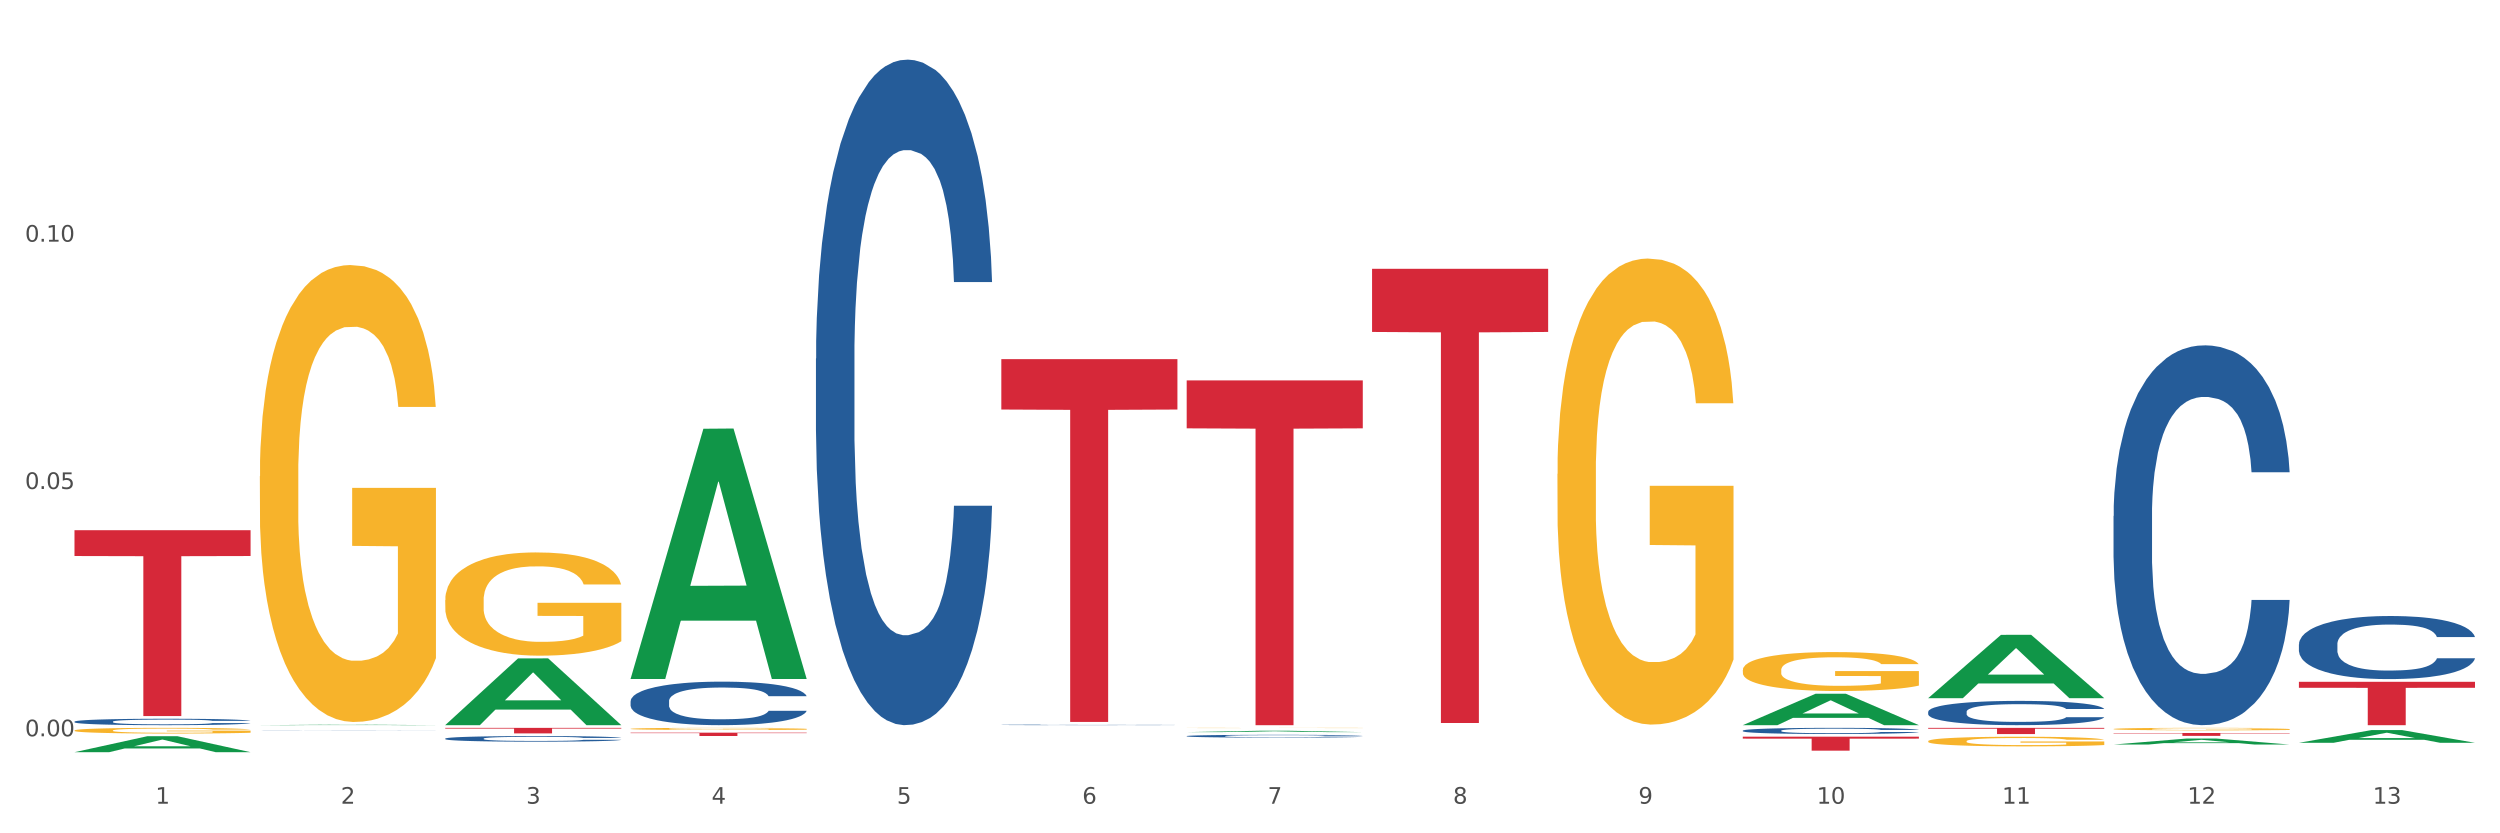 <?xml version="1.0" encoding="utf-8" standalone="no"?>
<!DOCTYPE svg PUBLIC "-//W3C//DTD SVG 1.1//EN"
  "http://www.w3.org/Graphics/SVG/1.1/DTD/svg11.dtd">
<svg xmlns:xlink="http://www.w3.org/1999/xlink" width="1080pt" height="360pt" viewBox="0 0 1080 360" xmlns="http://www.w3.org/2000/svg" version="1.1">
 <rect x="0" y="0" width="1080" height="360" fill="#333333" stroke="none"/>
 <defs>
  <style type="text/css">*{stroke-linejoin: round; stroke-linecap: butt}</style>
 </defs>
 <g id="figure_1">
  <g id="patch_1">
   <path d="M 0 360 
L 1080 360 
L 1080 0 
L 0 0 
z
" style="fill: #ffffff; stroke: #ffffff; stroke-linejoin: miter"/>
  </g>
  <g id="axes_1">
   <g id="matplotlib.axis_1">
    <g id="xtick_1">
     <g id="text_1">
      <!-- 1 -->
      <g style="fill: #4d4d4d" transform="translate(67.159 347.204) scale(0.096 -0.096)">
       <defs>
        <path id="DejaVuSans-31" d="M 794 531 
L 1825 531 
L 1825 4091 
L 703 3866 
L 703 4441 
L 1819 4666 
L 2450 4666 
L 2450 531 
L 3481 531 
L 3481 0 
L 794 0 
L 794 531 
z
" transform="scale(0.016)"/>
       </defs>
       <use xlink:href="#DejaVuSans-31"/>
      </g>
     </g>
    </g>
    <g id="xtick_2">
     <g id="text_2">
      <!-- 2 -->
      <g style="fill: #4d4d4d" transform="translate(147.238 347.204) scale(0.096 -0.096)">
       <defs>
        <path id="DejaVuSans-32" d="M 1228 531 
L 3431 531 
L 3431 0 
L 469 0 
L 469 531 
Q 828 903 1448 1529 
Q 2069 2156 2228 2338 
Q 2531 2678 2651 2914 
Q 2772 3150 2772 3378 
Q 2772 3750 2511 3984 
Q 2250 4219 1831 4219 
Q 1534 4219 1204 4116 
Q 875 4013 500 3803 
L 500 4441 
Q 881 4594 1212 4672 
Q 1544 4750 1819 4750 
Q 2544 4750 2975 4387 
Q 3406 4025 3406 3419 
Q 3406 3131 3298 2873 
Q 3191 2616 2906 2266 
Q 2828 2175 2409 1742 
Q 1991 1309 1228 531 
z
" transform="scale(0.016)"/>
       </defs>
       <use xlink:href="#DejaVuSans-32"/>
      </g>
     </g>
    </g>
    <g id="xtick_3">
     <g id="text_3">
      <!-- 3 -->
      <g style="fill: #4d4d4d" transform="translate(227.317 347.204) scale(0.096 -0.096)">
       <defs>
        <path id="DejaVuSans-33" d="M 2597 2516 
Q 3050 2419 3304 2112 
Q 3559 1806 3559 1356 
Q 3559 666 3084 287 
Q 2609 -91 1734 -91 
Q 1441 -91 1130 -33 
Q 819 25 488 141 
L 488 750 
Q 750 597 1062 519 
Q 1375 441 1716 441 
Q 2309 441 2620 675 
Q 2931 909 2931 1356 
Q 2931 1769 2642 2001 
Q 2353 2234 1838 2234 
L 1294 2234 
L 1294 2753 
L 1863 2753 
Q 2328 2753 2575 2939 
Q 2822 3125 2822 3475 
Q 2822 3834 2567 4026 
Q 2313 4219 1838 4219 
Q 1578 4219 1281 4162 
Q 984 4106 628 3988 
L 628 4550 
Q 988 4650 1302 4700 
Q 1616 4750 1894 4750 
Q 2613 4750 3031 4423 
Q 3450 4097 3450 3541 
Q 3450 3153 3228 2886 
Q 3006 2619 2597 2516 
z
" transform="scale(0.016)"/>
       </defs>
       <use xlink:href="#DejaVuSans-33"/>
      </g>
     </g>
    </g>
    <g id="xtick_4">
     <g id="text_4">
      <!-- 4 -->
      <g style="fill: #4d4d4d" transform="translate(307.396 347.204) scale(0.096 -0.096)">
       <defs>
        <path id="DejaVuSans-34" d="M 2419 4116 
L 825 1625 
L 2419 1625 
L 2419 4116 
z
M 2253 4666 
L 3047 4666 
L 3047 1625 
L 3713 1625 
L 3713 1100 
L 3047 1100 
L 3047 0 
L 2419 0 
L 2419 1100 
L 313 1100 
L 313 1709 
L 2253 4666 
z
" transform="scale(0.016)"/>
       </defs>
       <use xlink:href="#DejaVuSans-34"/>
      </g>
     </g>
    </g>
    <g id="xtick_5">
     <g id="text_5">
      <!-- 5 -->
      <g style="fill: #4d4d4d" transform="translate(387.475 347.204) scale(0.096 -0.096)">
       <defs>
        <path id="DejaVuSans-35" d="M 691 4666 
L 3169 4666 
L 3169 4134 
L 1269 4134 
L 1269 2991 
Q 1406 3038 1543 3061 
Q 1681 3084 1819 3084 
Q 2600 3084 3056 2656 
Q 3513 2228 3513 1497 
Q 3513 744 3044 326 
Q 2575 -91 1722 -91 
Q 1428 -91 1123 -41 
Q 819 9 494 109 
L 494 744 
Q 775 591 1075 516 
Q 1375 441 1709 441 
Q 2250 441 2565 725 
Q 2881 1009 2881 1497 
Q 2881 1984 2565 2268 
Q 2250 2553 1709 2553 
Q 1456 2553 1204 2497 
Q 953 2441 691 2322 
L 691 4666 
z
" transform="scale(0.016)"/>
       </defs>
       <use xlink:href="#DejaVuSans-35"/>
      </g>
     </g>
    </g>
    <g id="xtick_6">
     <g id="text_6">
      <!-- 6 -->
      <g style="fill: #4d4d4d" transform="translate(467.554 347.204) scale(0.096 -0.096)">
       <defs>
        <path id="DejaVuSans-36" d="M 2113 2584 
Q 1688 2584 1439 2293 
Q 1191 2003 1191 1497 
Q 1191 994 1439 701 
Q 1688 409 2113 409 
Q 2538 409 2786 701 
Q 3034 994 3034 1497 
Q 3034 2003 2786 2293 
Q 2538 2584 2113 2584 
z
M 3366 4563 
L 3366 3988 
Q 3128 4100 2886 4159 
Q 2644 4219 2406 4219 
Q 1781 4219 1451 3797 
Q 1122 3375 1075 2522 
Q 1259 2794 1537 2939 
Q 1816 3084 2150 3084 
Q 2853 3084 3261 2657 
Q 3669 2231 3669 1497 
Q 3669 778 3244 343 
Q 2819 -91 2113 -91 
Q 1303 -91 875 529 
Q 447 1150 447 2328 
Q 447 3434 972 4092 
Q 1497 4750 2381 4750 
Q 2619 4750 2861 4703 
Q 3103 4656 3366 4563 
z
" transform="scale(0.016)"/>
       </defs>
       <use xlink:href="#DejaVuSans-36"/>
      </g>
     </g>
    </g>
    <g id="xtick_7">
     <g id="text_7">
      <!-- 7 -->
      <g style="fill: #4d4d4d" transform="translate(547.634 347.204) scale(0.096 -0.096)">
       <defs>
        <path id="DejaVuSans-37" d="M 525 4666 
L 3525 4666 
L 3525 4397 
L 1831 0 
L 1172 0 
L 2766 4134 
L 525 4134 
L 525 4666 
z
" transform="scale(0.016)"/>
       </defs>
       <use xlink:href="#DejaVuSans-37"/>
      </g>
     </g>
    </g>
    <g id="xtick_8">
     <g id="text_8">
      <!-- 8 -->
      <g style="fill: #4d4d4d" transform="translate(627.713 347.204) scale(0.096 -0.096)">
       <defs>
        <path id="DejaVuSans-38" d="M 2034 2216 
Q 1584 2216 1326 1975 
Q 1069 1734 1069 1313 
Q 1069 891 1326 650 
Q 1584 409 2034 409 
Q 2484 409 2743 651 
Q 3003 894 3003 1313 
Q 3003 1734 2745 1975 
Q 2488 2216 2034 2216 
z
M 1403 2484 
Q 997 2584 770 2862 
Q 544 3141 544 3541 
Q 544 4100 942 4425 
Q 1341 4750 2034 4750 
Q 2731 4750 3128 4425 
Q 3525 4100 3525 3541 
Q 3525 3141 3298 2862 
Q 3072 2584 2669 2484 
Q 3125 2378 3379 2068 
Q 3634 1759 3634 1313 
Q 3634 634 3220 271 
Q 2806 -91 2034 -91 
Q 1263 -91 848 271 
Q 434 634 434 1313 
Q 434 1759 690 2068 
Q 947 2378 1403 2484 
z
M 1172 3481 
Q 1172 3119 1398 2916 
Q 1625 2713 2034 2713 
Q 2441 2713 2670 2916 
Q 2900 3119 2900 3481 
Q 2900 3844 2670 4047 
Q 2441 4250 2034 4250 
Q 1625 4250 1398 4047 
Q 1172 3844 1172 3481 
z
" transform="scale(0.016)"/>
       </defs>
       <use xlink:href="#DejaVuSans-38"/>
      </g>
     </g>
    </g>
    <g id="xtick_9">
     <g id="text_9">
      <!-- 9 -->
      <g style="fill: #4d4d4d" transform="translate(707.792 347.204) scale(0.096 -0.096)">
       <defs>
        <path id="DejaVuSans-39" d="M 703 97 
L 703 672 
Q 941 559 1184 500 
Q 1428 441 1663 441 
Q 2288 441 2617 861 
Q 2947 1281 2994 2138 
Q 2813 1869 2534 1725 
Q 2256 1581 1919 1581 
Q 1219 1581 811 2004 
Q 403 2428 403 3163 
Q 403 3881 828 4315 
Q 1253 4750 1959 4750 
Q 2769 4750 3195 4129 
Q 3622 3509 3622 2328 
Q 3622 1225 3098 567 
Q 2575 -91 1691 -91 
Q 1453 -91 1209 -44 
Q 966 3 703 97 
z
M 1959 2075 
Q 2384 2075 2632 2365 
Q 2881 2656 2881 3163 
Q 2881 3666 2632 3958 
Q 2384 4250 1959 4250 
Q 1534 4250 1286 3958 
Q 1038 3666 1038 3163 
Q 1038 2656 1286 2365 
Q 1534 2075 1959 2075 
z
" transform="scale(0.016)"/>
       </defs>
       <use xlink:href="#DejaVuSans-39"/>
      </g>
     </g>
    </g>
    <g id="xtick_10">
     <g id="text_10">
      <!-- 10 -->
      <g style="fill: #4d4d4d" transform="translate(784.817 347.204) scale(0.096 -0.096)">
       <defs>
        <path id="DejaVuSans-30" d="M 2034 4250 
Q 1547 4250 1301 3770 
Q 1056 3291 1056 2328 
Q 1056 1369 1301 889 
Q 1547 409 2034 409 
Q 2525 409 2770 889 
Q 3016 1369 3016 2328 
Q 3016 3291 2770 3770 
Q 2525 4250 2034 4250 
z
M 2034 4750 
Q 2819 4750 3233 4129 
Q 3647 3509 3647 2328 
Q 3647 1150 3233 529 
Q 2819 -91 2034 -91 
Q 1250 -91 836 529 
Q 422 1150 422 2328 
Q 422 3509 836 4129 
Q 1250 4750 2034 4750 
z
" transform="scale(0.016)"/>
       </defs>
       <use xlink:href="#DejaVuSans-31"/>
       <use xlink:href="#DejaVuSans-30" transform="translate(63.623 0)"/>
      </g>
     </g>
    </g>
    <g id="xtick_11">
     <g id="text_11">
      <!-- 11 -->
      <g style="fill: #4d4d4d" transform="translate(864.896 347.204) scale(0.096 -0.096)">
       <use xlink:href="#DejaVuSans-31"/>
       <use xlink:href="#DejaVuSans-31" transform="translate(63.623 0)"/>
      </g>
     </g>
    </g>
    <g id="xtick_12">
     <g id="text_12">
      <!-- 12 -->
      <g style="fill: #4d4d4d" transform="translate(944.975 347.204) scale(0.096 -0.096)">
       <use xlink:href="#DejaVuSans-31"/>
       <use xlink:href="#DejaVuSans-32" transform="translate(63.623 0)"/>
      </g>
     </g>
    </g>
    <g id="xtick_13">
     <g id="text_13">
      <!-- 13 -->
      <g style="fill: #4d4d4d" transform="translate(1025.054 347.204) scale(0.096 -0.096)">
       <use xlink:href="#DejaVuSans-31"/>
       <use xlink:href="#DejaVuSans-33" transform="translate(63.623 0)"/>
      </g>
     </g>
    </g>
    <g id="xtick_14"/>
    <g id="xtick_15"/>
    <g id="xtick_16"/>
    <g id="xtick_17"/>
    <g id="xtick_18"/>
    <g id="xtick_19"/>
    <g id="xtick_20"/>
    <g id="xtick_21"/>
    <g id="xtick_22"/>
    <g id="xtick_23"/>
    <g id="xtick_24"/>
    <g id="xtick_25"/>
   </g>
   <g id="matplotlib.axis_2">
    <g id="ytick_1">
     <g id="text_14">
      <!-- 0.00 -->
      <g style="fill: #4d4d4d" transform="translate(10.8 318.077) scale(0.096 -0.096)">
       <defs>
        <path id="DejaVuSans-2e" d="M 684 794 
L 1344 794 
L 1344 0 
L 684 0 
L 684 794 
z
" transform="scale(0.016)"/>
       </defs>
       <use xlink:href="#DejaVuSans-30"/>
       <use xlink:href="#DejaVuSans-2e" transform="translate(63.623 0)"/>
       <use xlink:href="#DejaVuSans-30" transform="translate(95.41 0)"/>
       <use xlink:href="#DejaVuSans-30" transform="translate(159.033 0)"/>
      </g>
     </g>
    </g>
    <g id="ytick_2">
     <g id="text_15">
      <!-- 0.05 -->
      <g style="fill: #4d4d4d" transform="translate(10.8 211.241) scale(0.096 -0.096)">
       <use xlink:href="#DejaVuSans-30"/>
       <use xlink:href="#DejaVuSans-2e" transform="translate(63.623 0)"/>
       <use xlink:href="#DejaVuSans-30" transform="translate(95.41 0)"/>
       <use xlink:href="#DejaVuSans-35" transform="translate(159.033 0)"/>
      </g>
     </g>
    </g>
    <g id="ytick_3">
     <g id="text_16">
      <!-- 0.10 -->
      <g style="fill: #4d4d4d" transform="translate(10.8 104.406) scale(0.096 -0.096)">
       <use xlink:href="#DejaVuSans-30"/>
       <use xlink:href="#DejaVuSans-2e" transform="translate(63.623 0)"/>
       <use xlink:href="#DejaVuSans-31" transform="translate(95.41 0)"/>
       <use xlink:href="#DejaVuSans-30" transform="translate(159.033 0)"/>
      </g>
     </g>
    </g>
    <g id="ytick_4"/>
    <g id="ytick_5"/>
    <g id="ytick_6"/>
   </g>
   <g id="PolyCollection_1">
    <path d="M 32.175 324.937 
L 32.253 324.93 
L 63.625 318.046 
L 76.644 318.04 
L 108.25 324.95 
L 93.192 324.95 
L 86.369 323.341 
L 53.978 323.341 
L 53.743 323.366 
L 47.155 324.95 
L 32.175 324.95 
L 32.175 324.937 
L 58.056 322.38 
L 82.291 322.374 
L 70.291 319.513 
L 70.134 319.5 
L 69.977 319.519 
L 57.978 322.374 
L 58.056 322.38 
L 32.175 324.937 
z
" clip-path="url(#pcc8236a9c2)" style="fill: #109648"/>
    <path d="M 832.967 314.43 
L 909.042 314.43 
L 909.042 314.802 
L 879.116 314.805 
L 879.116 317.11 
L 862.712 317.11 
L 862.712 314.805 
L 832.967 314.802 
L 832.967 314.432 
L 832.967 314.43 
z
" clip-path="url(#pcc8236a9c2)" style="fill: #d62839"/>
    <path d="M 752.887 318.248 
L 828.963 318.248 
L 828.963 319.089 
L 799.037 319.095 
L 799.037 324.298 
L 782.632 324.298 
L 782.632 319.095 
L 752.887 319.089 
L 752.887 318.254 
L 752.887 318.248 
z
" clip-path="url(#pcc8236a9c2)" style="fill: #d62839"/>
    <path d="M 592.729 116.131 
L 668.804 116.131 
L 668.804 143.398 
L 638.879 143.582 
L 638.879 312.343 
L 622.474 312.343 
L 622.474 143.582 
L 592.729 143.398 
L 592.729 116.315 
L 592.729 116.131 
z
" clip-path="url(#pcc8236a9c2)" style="fill: #d62839"/>
    <path d="M 512.65 164.346 
L 588.725 164.346 
L 588.725 185.042 
L 558.8 185.182 
L 558.8 313.275 
L 542.395 313.275 
L 542.395 185.182 
L 512.65 185.042 
L 512.65 164.486 
L 512.65 164.346 
z
" clip-path="url(#pcc8236a9c2)" style="fill: #d62839"/>
    <path d="M 432.571 155.133 
L 508.646 155.133 
L 508.646 176.916 
L 478.721 177.063 
L 478.721 311.882 
L 462.316 311.882 
L 462.316 177.063 
L 432.571 176.916 
L 432.571 155.281 
L 432.571 155.133 
z
" clip-path="url(#pcc8236a9c2)" style="fill: #d62839"/>
    <path d="M 272.412 316.501 
L 348.488 316.501 
L 348.488 316.702 
L 318.562 316.703 
L 318.562 317.948 
L 302.157 317.948 
L 302.157 316.703 
L 272.412 316.702 
L 272.412 316.502 
L 272.412 316.501 
z
" clip-path="url(#pcc8236a9c2)" style="fill: #d62839"/>
    <path d="M 192.333 314.43 
L 268.408 314.43 
L 268.408 314.761 
L 238.483 314.764 
L 238.483 316.817 
L 222.078 316.817 
L 222.078 314.764 
L 192.333 314.761 
L 192.333 314.432 
L 192.333 314.43 
z
" clip-path="url(#pcc8236a9c2)" style="fill: #d62839"/>
    <path d="M 32.175 229.038 
L 108.25 229.038 
L 108.25 240.198 
L 78.325 240.273 
L 78.325 309.343 
L 61.92 309.343 
L 61.92 240.273 
L 32.175 240.198 
L 32.175 229.114 
L 32.175 229.038 
z
" clip-path="url(#pcc8236a9c2)" style="fill: #d62839"/>
    <path d="M 32.175 311.746 
L 32.265 311.743 
L 32.265 311.672 
L 32.535 311.576 
L 33.524 311.398 
L 34.783 311.264 
L 36.941 311.106 
L 38.11 311.04 
L 39.639 310.967 
L 42.786 310.848 
L 46.383 310.746 
L 48.901 310.69 
L 50.789 310.655 
L 55.016 310.592 
L 57.443 310.564 
L 59.961 310.541 
L 62.119 310.526 
L 65.716 310.508 
L 68.594 310.5 
L 71.921 310.498 
L 74.709 310.5 
L 78.396 310.51 
L 83.791 310.541 
L 85.859 310.559 
L 88.647 310.589 
L 91.524 310.63 
L 93.862 310.67 
L 96.56 310.729 
L 99.348 310.805 
L 102.045 310.901 
L 103.934 310.99 
L 105.463 311.084 
L 106.811 311.198 
L 107.801 311.322 
L 108.25 311.426 
L 91.794 311.426 
L 91.345 311.332 
L 90.445 311.231 
L 89.546 311.162 
L 88.557 311.106 
L 87.028 311.043 
L 85.679 311.002 
L 83.431 310.954 
L 81.363 310.924 
L 79.655 310.906 
L 77.586 310.891 
L 73.18 310.876 
L 70.033 310.876 
L 68.054 310.881 
L 65.627 310.893 
L 63.558 310.911 
L 61.13 310.942 
L 59.242 310.975 
L 57.354 311.018 
L 56.274 311.048 
L 54.656 311.104 
L 53.577 311.15 
L 52.138 311.228 
L 51.329 311.284 
L 49.89 311.429 
L 49.26 311.535 
L 48.991 311.609 
L 48.811 311.69 
L 48.811 312.085 
L 49.35 312.263 
L 49.8 312.339 
L 50.519 312.425 
L 51.868 312.537 
L 53.847 312.646 
L 55.915 312.725 
L 57.623 312.773 
L 59.242 312.808 
L 60.861 312.836 
L 62.839 312.862 
L 64.457 312.877 
L 66.885 312.892 
L 69.763 312.9 
L 72.011 312.9 
L 76.597 312.887 
L 78.665 312.874 
L 80.644 312.857 
L 82.802 312.829 
L 84.51 312.798 
L 85.5 312.775 
L 87.118 312.727 
L 88.377 312.676 
L 89.456 312.618 
L 90.176 312.567 
L 90.985 312.491 
L 91.614 312.405 
L 91.794 312.359 
L 108.25 312.359 
L 107.89 312.451 
L 107.261 312.54 
L 106.002 312.659 
L 105.013 312.727 
L 103.484 312.811 
L 101.866 312.882 
L 99.618 312.961 
L 97.549 313.019 
L 95.391 313.07 
L 93.053 313.115 
L 88.827 313.179 
L 87.298 313.196 
L 84.061 313.227 
L 81.543 313.245 
L 77.856 313.262 
L 74.079 313.273 
L 70.123 313.275 
L 66.616 313.27 
L 62.749 313.255 
L 60.321 313.24 
L 57.623 313.217 
L 54.476 313.181 
L 51.509 313.138 
L 48.721 313.087 
L 46.113 313.029 
L 43.685 312.963 
L 40.538 312.854 
L 38.2 312.747 
L 36.491 312.649 
L 35.322 312.565 
L 34.153 312.458 
L 33.524 312.385 
L 32.535 312.207 
L 32.175 312.042 
L 32.175 311.746 
z
" clip-path="url(#pcc8236a9c2)" style="fill: #255c99"/>
    <path d="M 112.254 315.501 
L 112.344 315.501 
L 112.344 315.499 
L 112.614 315.496 
L 113.603 315.49 
L 114.862 315.485 
L 117.02 315.48 
L 118.189 315.478 
L 119.718 315.475 
L 122.865 315.471 
L 126.462 315.468 
L 128.98 315.466 
L 130.868 315.465 
L 135.095 315.463 
L 137.523 315.462 
L 140.04 315.461 
L 142.199 315.461 
L 145.796 315.46 
L 148.673 315.46 
L 152 315.46 
L 154.788 315.46 
L 158.475 315.46 
L 163.87 315.461 
L 165.938 315.462 
L 168.726 315.463 
L 171.604 315.464 
L 173.942 315.466 
L 176.639 315.467 
L 179.427 315.47 
L 182.125 315.473 
L 184.013 315.476 
L 185.542 315.479 
L 186.891 315.483 
L 187.88 315.487 
L 188.329 315.491 
L 171.873 315.491 
L 171.424 315.487 
L 170.525 315.484 
L 169.625 315.482 
L 168.636 315.48 
L 167.107 315.478 
L 165.759 315.477 
L 163.51 315.475 
L 161.442 315.474 
L 159.734 315.473 
L 157.665 315.473 
L 153.259 315.472 
L 150.112 315.472 
L 148.134 315.472 
L 145.706 315.473 
L 143.637 315.474 
L 141.209 315.475 
L 139.321 315.476 
L 137.433 315.477 
L 136.354 315.478 
L 134.735 315.48 
L 133.656 315.481 
L 132.217 315.484 
L 131.408 315.486 
L 129.969 315.491 
L 129.34 315.494 
L 129.07 315.497 
L 128.89 315.499 
L 128.89 315.512 
L 129.43 315.518 
L 129.879 315.521 
L 130.599 315.524 
L 131.947 315.527 
L 133.926 315.531 
L 135.994 315.534 
L 137.702 315.535 
L 139.321 315.536 
L 140.94 315.537 
L 142.918 315.538 
L 144.537 315.539 
L 146.965 315.539 
L 149.842 315.539 
L 152.09 315.539 
L 156.676 315.539 
L 158.745 315.539 
L 160.723 315.538 
L 162.881 315.537 
L 164.59 315.536 
L 165.579 315.535 
L 167.197 315.534 
L 168.456 315.532 
L 169.535 315.53 
L 170.255 315.528 
L 171.064 315.526 
L 171.694 315.523 
L 171.873 315.522 
L 188.329 315.522 
L 187.97 315.525 
L 187.34 315.527 
L 186.081 315.531 
L 185.092 315.534 
L 183.563 315.536 
L 181.945 315.539 
L 179.697 315.541 
L 177.628 315.543 
L 175.47 315.545 
L 173.132 315.547 
L 168.906 315.549 
L 167.377 315.549 
L 164.14 315.55 
L 161.622 315.551 
L 157.935 315.551 
L 154.158 315.552 
L 150.202 315.552 
L 146.695 315.552 
L 142.828 315.551 
L 140.4 315.551 
L 137.702 315.55 
L 134.555 315.549 
L 131.588 315.547 
L 128.8 315.546 
L 126.192 315.544 
L 123.764 315.542 
L 120.617 315.538 
L 118.279 315.534 
L 116.57 315.531 
L 115.401 315.528 
L 114.232 315.525 
L 113.603 315.522 
L 112.614 315.516 
L 112.254 315.511 
L 112.254 315.501 
z
" clip-path="url(#pcc8236a9c2)" style="fill: #255c99"/>
    <path d="M 192.333 319.066 
L 192.423 319.064 
L 192.423 319.002 
L 192.693 318.917 
L 193.682 318.762 
L 194.941 318.644 
L 197.099 318.506 
L 198.268 318.448 
L 199.797 318.383 
L 202.944 318.279 
L 206.541 318.19 
L 209.059 318.141 
L 210.947 318.109 
L 215.174 318.054 
L 217.602 318.029 
L 220.12 318.009 
L 222.278 317.996 
L 225.875 317.98 
L 228.752 317.974 
L 232.079 317.971 
L 234.867 317.974 
L 238.554 317.983 
L 243.949 318.009 
L 246.018 318.025 
L 248.805 318.052 
L 251.683 318.087 
L 254.021 318.123 
L 256.718 318.174 
L 259.506 318.241 
L 262.204 318.325 
L 264.092 318.403 
L 265.621 318.486 
L 266.97 318.586 
L 267.959 318.695 
L 268.408 318.786 
L 251.953 318.786 
L 251.503 318.704 
L 250.604 318.615 
L 249.704 318.555 
L 248.715 318.506 
L 247.187 318.45 
L 245.838 318.414 
L 243.59 318.372 
L 241.521 318.345 
L 239.813 318.33 
L 237.745 318.316 
L 233.338 318.303 
L 230.191 318.303 
L 228.213 318.308 
L 225.785 318.319 
L 223.717 318.334 
L 221.289 318.361 
L 219.4 318.39 
L 217.512 318.428 
L 216.433 318.454 
L 214.814 318.503 
L 213.735 318.543 
L 212.296 318.612 
L 211.487 318.661 
L 210.048 318.788 
L 209.419 318.882 
L 209.149 318.946 
L 208.969 319.017 
L 208.969 319.365 
L 209.509 319.52 
L 209.958 319.587 
L 210.678 319.663 
L 212.027 319.761 
L 214.005 319.857 
L 216.073 319.926 
L 217.782 319.968 
L 219.4 319.999 
L 221.019 320.023 
L 222.997 320.046 
L 224.616 320.059 
L 227.044 320.072 
L 229.921 320.079 
L 232.169 320.079 
L 236.755 320.068 
L 238.824 320.057 
L 240.802 320.041 
L 242.96 320.017 
L 244.669 319.99 
L 245.658 319.97 
L 247.276 319.928 
L 248.535 319.883 
L 249.615 319.832 
L 250.334 319.788 
L 251.143 319.721 
L 251.773 319.645 
L 251.953 319.605 
L 268.408 319.605 
L 268.049 319.685 
L 267.419 319.763 
L 266.16 319.868 
L 265.171 319.928 
L 263.643 320.001 
L 262.024 320.063 
L 259.776 320.132 
L 257.708 320.184 
L 255.549 320.228 
L 253.211 320.268 
L 248.985 320.324 
L 247.456 320.339 
L 244.219 320.366 
L 241.701 320.382 
L 238.014 320.397 
L 234.238 320.406 
L 230.281 320.408 
L 226.774 320.404 
L 222.907 320.391 
L 220.479 320.377 
L 217.782 320.357 
L 214.634 320.326 
L 211.667 320.288 
L 208.879 320.244 
L 206.271 320.193 
L 203.843 320.135 
L 200.696 320.039 
L 198.358 319.946 
L 196.65 319.859 
L 195.481 319.785 
L 194.312 319.692 
L 193.682 319.627 
L 192.693 319.471 
L 192.333 319.327 
L 192.333 319.066 
z
" clip-path="url(#pcc8236a9c2)" style="fill: #255c99"/>
    <path d="M 272.412 302.919 
L 272.502 302.902 
L 272.502 302.421 
L 272.772 301.769 
L 273.761 300.566 
L 275.02 299.656 
L 277.178 298.592 
L 278.347 298.145 
L 279.876 297.647 
L 283.023 296.84 
L 286.62 296.153 
L 289.138 295.775 
L 291.027 295.535 
L 295.253 295.105 
L 297.681 294.916 
L 300.199 294.762 
L 302.357 294.659 
L 305.954 294.539 
L 308.831 294.487 
L 312.159 294.47 
L 314.946 294.487 
L 318.633 294.556 
L 324.028 294.762 
L 326.097 294.882 
L 328.884 295.088 
L 331.762 295.363 
L 334.1 295.638 
L 336.798 296.033 
L 339.585 296.548 
L 342.283 297.2 
L 344.171 297.802 
L 345.7 298.437 
L 347.049 299.21 
L 348.038 300.051 
L 348.488 300.755 
L 332.032 300.755 
L 331.582 300.12 
L 330.683 299.433 
L 329.784 298.969 
L 328.794 298.592 
L 327.266 298.162 
L 325.917 297.887 
L 323.669 297.561 
L 321.601 297.355 
L 319.892 297.235 
L 317.824 297.132 
L 313.418 297.029 
L 310.27 297.029 
L 308.292 297.063 
L 305.864 297.149 
L 303.796 297.269 
L 301.368 297.475 
L 299.479 297.698 
L 297.591 297.99 
L 296.512 298.197 
L 294.893 298.574 
L 293.814 298.883 
L 292.375 299.416 
L 291.566 299.794 
L 290.127 300.773 
L 289.498 301.494 
L 289.228 301.992 
L 289.048 302.541 
L 289.048 305.221 
L 289.588 306.423 
L 290.037 306.938 
L 290.757 307.522 
L 292.106 308.278 
L 294.084 309.016 
L 296.152 309.548 
L 297.861 309.875 
L 299.479 310.115 
L 301.098 310.304 
L 303.076 310.476 
L 304.695 310.579 
L 307.123 310.682 
L 310 310.733 
L 312.249 310.733 
L 316.835 310.647 
L 318.903 310.562 
L 320.881 310.441 
L 323.039 310.252 
L 324.748 310.046 
L 325.737 309.892 
L 327.356 309.566 
L 328.615 309.222 
L 329.694 308.827 
L 330.413 308.484 
L 331.222 307.968 
L 331.852 307.384 
L 332.032 307.075 
L 348.488 307.075 
L 348.128 307.694 
L 347.498 308.295 
L 346.24 309.102 
L 345.25 309.566 
L 343.722 310.132 
L 342.103 310.613 
L 339.855 311.146 
L 337.787 311.541 
L 335.629 311.884 
L 333.291 312.193 
L 329.064 312.622 
L 327.535 312.743 
L 324.298 312.949 
L 321.78 313.069 
L 318.094 313.189 
L 314.317 313.258 
L 310.36 313.275 
L 306.853 313.241 
L 302.986 313.138 
L 300.558 313.035 
L 297.861 312.88 
L 294.713 312.64 
L 291.746 312.348 
L 288.958 312.004 
L 286.351 311.609 
L 283.923 311.163 
L 280.775 310.424 
L 278.437 309.703 
L 276.729 309.033 
L 275.56 308.466 
L 274.391 307.745 
L 273.761 307.247 
L 272.772 306.045 
L 272.412 304.929 
L 272.412 302.919 
z
" clip-path="url(#pcc8236a9c2)" style="fill: #255c99"/>
    <path d="M 32.175 315.564 
L 32.265 315.562 
L 32.265 315.481 
L 32.444 315.412 
L 33.343 315.244 
L 34.69 315.105 
L 35.678 315.031 
L 36.666 314.97 
L 37.833 314.91 
L 39.271 314.847 
L 41.875 314.755 
L 43.492 314.708 
L 45.468 314.658 
L 49.061 314.587 
L 51.665 314.546 
L 54.36 314.513 
L 58.761 314.472 
L 61.635 314.454 
L 64.689 314.441 
L 68.371 314.432 
L 71.156 314.43 
L 77.263 314.436 
L 82.473 314.457 
L 84.988 314.472 
L 88.221 314.499 
L 89.927 314.517 
L 92.712 314.553 
L 95.586 314.6 
L 97.562 314.641 
L 100.526 314.717 
L 102.771 314.793 
L 104.837 314.887 
L 105.915 314.952 
L 106.723 315.013 
L 107.442 315.082 
L 108.16 315.192 
L 91.993 315.192 
L 91.365 315.114 
L 90.377 315.04 
L 88.939 314.968 
L 87.682 314.923 
L 85.526 314.867 
L 83.55 314.831 
L 81.485 314.804 
L 78.97 314.782 
L 76.994 314.771 
L 74.209 314.762 
L 68.731 314.764 
L 65.048 314.782 
L 62.533 314.804 
L 60.917 314.824 
L 59.479 314.847 
L 57.863 314.878 
L 55.977 314.925 
L 54.629 314.968 
L 53.282 315.022 
L 52.204 315.076 
L 51.216 315.138 
L 50.408 315.206 
L 49.779 315.275 
L 49.24 315.36 
L 48.791 315.502 
L 48.791 315.809 
L 48.971 315.878 
L 49.42 315.97 
L 49.959 316.04 
L 50.857 316.123 
L 51.665 316.179 
L 53.192 316.26 
L 54.899 316.327 
L 56.246 316.37 
L 57.593 316.405 
L 59.929 316.455 
L 62.533 316.495 
L 64.779 316.52 
L 67.832 316.542 
L 69.898 316.551 
L 71.695 316.556 
L 76.096 316.556 
L 79.239 316.549 
L 82.742 316.533 
L 85.437 316.513 
L 87.682 316.488 
L 90.197 316.448 
L 91.814 316.41 
L 91.814 315.941 
L 72.054 315.939 
L 72.054 315.627 
L 108.25 315.627 
L 108.25 316.542 
L 106.723 316.589 
L 105.017 316.632 
L 103.22 316.67 
L 100.526 316.717 
L 97.292 316.762 
L 94.418 316.793 
L 91.365 316.82 
L 87.772 316.845 
L 83.101 316.867 
L 80.227 316.876 
L 76.635 316.883 
L 72.413 316.885 
L 68.731 316.881 
L 65.138 316.87 
L 61.366 316.849 
L 57.683 316.82 
L 54.899 316.791 
L 52.114 316.755 
L 49.15 316.708 
L 46.815 316.663 
L 45.019 316.623 
L 43.043 316.571 
L 40.887 316.504 
L 39.271 316.444 
L 37.833 316.381 
L 36.307 316.3 
L 35.229 316.23 
L 34.151 316.143 
L 33.522 316.078 
L 32.804 315.977 
L 32.265 315.836 
L 32.175 315.564 
z
" clip-path="url(#pcc8236a9c2)" style="fill: #f7b32b"/>
    <path d="M 432.571 313.144 
L 432.661 313.143 
L 432.661 313.137 
L 432.93 313.129 
L 433.92 313.114 
L 435.179 313.102 
L 437.337 313.089 
L 438.506 313.083 
L 440.034 313.077 
L 443.182 313.066 
L 446.779 313.058 
L 449.297 313.053 
L 451.185 313.05 
L 455.411 313.044 
L 457.839 313.042 
L 460.357 313.04 
L 462.515 313.039 
L 466.112 313.037 
L 468.99 313.037 
L 472.317 313.036 
L 475.105 313.037 
L 478.791 313.037 
L 484.187 313.04 
L 486.255 313.042 
L 489.043 313.044 
L 491.92 313.048 
L 494.258 313.051 
L 496.956 313.056 
L 499.744 313.063 
L 502.441 313.071 
L 504.33 313.079 
L 505.858 313.087 
L 507.207 313.096 
L 508.196 313.107 
L 508.646 313.116 
L 492.19 313.116 
L 491.74 313.108 
L 490.841 313.099 
L 489.942 313.093 
L 488.953 313.089 
L 487.424 313.083 
L 486.075 313.08 
L 483.827 313.076 
L 481.759 313.073 
L 480.05 313.071 
L 477.982 313.07 
L 473.576 313.069 
L 470.429 313.069 
L 468.45 313.069 
L 466.022 313.07 
L 463.954 313.072 
L 461.526 313.074 
L 459.638 313.077 
L 457.749 313.081 
L 456.67 313.084 
L 455.052 313.088 
L 453.973 313.092 
L 452.534 313.099 
L 451.724 313.104 
L 450.286 313.116 
L 449.656 313.125 
L 449.386 313.132 
L 449.207 313.139 
L 449.207 313.173 
L 449.746 313.188 
L 450.196 313.195 
L 450.915 313.202 
L 452.264 313.212 
L 454.242 313.221 
L 456.311 313.228 
L 458.019 313.232 
L 459.638 313.235 
L 461.256 313.237 
L 463.235 313.24 
L 464.853 313.241 
L 467.281 313.242 
L 470.159 313.243 
L 472.407 313.243 
L 476.993 313.242 
L 479.061 313.241 
L 481.039 313.239 
L 483.198 313.237 
L 484.906 313.234 
L 485.895 313.232 
L 487.514 313.228 
L 488.773 313.224 
L 489.852 313.219 
L 490.571 313.214 
L 491.381 313.208 
L 492.01 313.2 
L 492.19 313.196 
L 508.646 313.196 
L 508.286 313.204 
L 507.657 313.212 
L 506.398 313.222 
L 505.409 313.228 
L 503.88 313.235 
L 502.261 313.241 
L 500.013 313.248 
L 497.945 313.253 
L 495.787 313.257 
L 493.449 313.261 
L 489.222 313.267 
L 487.694 313.268 
L 484.457 313.271 
L 481.939 313.272 
L 478.252 313.274 
L 474.475 313.275 
L 470.518 313.275 
L 467.011 313.275 
L 463.145 313.273 
L 460.717 313.272 
L 458.019 313.27 
L 454.872 313.267 
L 451.904 313.263 
L 449.117 313.259 
L 446.509 313.254 
L 444.081 313.248 
L 440.934 313.239 
L 438.596 313.23 
L 436.887 313.221 
L 435.718 313.214 
L 434.549 313.205 
L 433.92 313.199 
L 432.93 313.183 
L 432.571 313.169 
L 432.571 313.144 
z
" clip-path="url(#pcc8236a9c2)" style="fill: #255c99"/>
    <path d="M 512.65 317.983 
L 512.74 317.982 
L 512.74 317.951 
L 513.01 317.908 
L 513.999 317.831 
L 515.258 317.772 
L 517.416 317.703 
L 518.585 317.674 
L 520.114 317.642 
L 523.261 317.59 
L 526.858 317.546 
L 529.376 317.521 
L 531.264 317.506 
L 535.49 317.478 
L 537.918 317.466 
L 540.436 317.456 
L 542.594 317.449 
L 546.191 317.441 
L 549.069 317.438 
L 552.396 317.437 
L 555.184 317.438 
L 558.871 317.442 
L 564.266 317.456 
L 566.334 317.463 
L 569.122 317.477 
L 571.999 317.495 
L 574.337 317.512 
L 577.035 317.538 
L 579.823 317.571 
L 582.52 317.613 
L 584.409 317.652 
L 585.937 317.693 
L 587.286 317.743 
L 588.275 317.798 
L 588.725 317.843 
L 572.269 317.843 
L 571.819 317.802 
L 570.92 317.758 
L 570.021 317.728 
L 569.032 317.703 
L 567.503 317.675 
L 566.154 317.658 
L 563.906 317.637 
L 561.838 317.623 
L 560.129 317.616 
L 558.061 317.609 
L 553.655 317.602 
L 550.508 317.602 
L 548.529 317.604 
L 546.101 317.61 
L 544.033 317.618 
L 541.605 317.631 
L 539.717 317.645 
L 537.828 317.664 
L 536.749 317.678 
L 535.131 317.702 
L 534.052 317.722 
L 532.613 317.756 
L 531.804 317.781 
L 530.365 317.844 
L 529.735 317.891 
L 529.466 317.923 
L 529.286 317.958 
L 529.286 318.132 
L 529.825 318.209 
L 530.275 318.243 
L 530.994 318.28 
L 532.343 318.329 
L 534.321 318.377 
L 536.39 318.411 
L 538.098 318.432 
L 539.717 318.448 
L 541.335 318.46 
L 543.314 318.471 
L 544.932 318.478 
L 547.36 318.484 
L 550.238 318.488 
L 552.486 318.488 
L 557.072 318.482 
L 559.14 318.477 
L 561.119 318.469 
L 563.277 318.457 
L 564.985 318.443 
L 565.974 318.433 
L 567.593 318.412 
L 568.852 318.39 
L 569.931 318.365 
L 570.65 318.342 
L 571.46 318.309 
L 572.089 318.271 
L 572.269 318.251 
L 588.725 318.251 
L 588.365 318.291 
L 587.736 318.33 
L 586.477 318.382 
L 585.488 318.412 
L 583.959 318.449 
L 582.341 318.48 
L 580.092 318.514 
L 578.024 318.54 
L 575.866 318.562 
L 573.528 318.582 
L 569.302 318.61 
L 567.773 318.618 
L 564.536 318.631 
L 562.018 318.639 
L 558.331 318.646 
L 554.554 318.651 
L 550.598 318.652 
L 547.091 318.65 
L 543.224 318.643 
L 540.796 318.637 
L 538.098 318.627 
L 534.951 318.611 
L 531.983 318.592 
L 529.196 318.57 
L 526.588 318.544 
L 524.16 318.516 
L 521.013 318.468 
L 518.675 318.421 
L 516.966 318.378 
L 515.797 318.341 
L 514.628 318.295 
L 513.999 318.263 
L 513.01 318.185 
L 512.65 318.113 
L 512.65 317.983 
z
" clip-path="url(#pcc8236a9c2)" style="fill: #255c99"/>
    <path d="M 752.887 315.627 
L 752.977 315.624 
L 752.977 315.556 
L 753.247 315.464 
L 754.236 315.293 
L 755.495 315.164 
L 757.653 315.014 
L 758.822 314.95 
L 760.351 314.88 
L 763.498 314.765 
L 767.095 314.668 
L 769.613 314.615 
L 771.501 314.581 
L 775.728 314.52 
L 778.156 314.493 
L 780.674 314.471 
L 782.832 314.457 
L 786.429 314.439 
L 789.306 314.432 
L 792.633 314.43 
L 795.421 314.432 
L 799.108 314.442 
L 804.503 314.471 
L 806.572 314.488 
L 809.359 314.517 
L 812.237 314.556 
L 814.575 314.595 
L 817.273 314.651 
L 820.06 314.724 
L 822.758 314.817 
L 824.646 314.902 
L 826.175 314.992 
L 827.524 315.101 
L 828.513 315.22 
L 828.963 315.32 
L 812.507 315.32 
L 812.057 315.23 
L 811.158 315.133 
L 810.258 315.067 
L 809.269 315.014 
L 807.741 314.953 
L 806.392 314.914 
L 804.144 314.868 
L 802.075 314.838 
L 800.367 314.821 
L 798.299 314.807 
L 793.892 314.792 
L 790.745 314.792 
L 788.767 314.797 
L 786.339 314.809 
L 784.271 314.826 
L 781.843 314.855 
L 779.954 314.887 
L 778.066 314.928 
L 776.987 314.958 
L 775.368 315.011 
L 774.289 315.055 
L 772.85 315.13 
L 772.041 315.184 
L 770.602 315.322 
L 769.973 315.425 
L 769.703 315.495 
L 769.523 315.573 
L 769.523 315.953 
L 770.063 316.123 
L 770.512 316.196 
L 771.232 316.278 
L 772.581 316.386 
L 774.559 316.49 
L 776.627 316.566 
L 778.336 316.612 
L 779.954 316.646 
L 781.573 316.673 
L 783.551 316.697 
L 785.17 316.711 
L 787.598 316.726 
L 790.475 316.733 
L 792.723 316.733 
L 797.31 316.721 
L 799.378 316.709 
L 801.356 316.692 
L 803.514 316.665 
L 805.223 316.636 
L 806.212 316.614 
L 807.831 316.568 
L 809.089 316.519 
L 810.169 316.463 
L 810.888 316.415 
L 811.697 316.342 
L 812.327 316.259 
L 812.507 316.215 
L 828.963 316.215 
L 828.603 316.303 
L 827.973 316.388 
L 826.714 316.502 
L 825.725 316.568 
L 824.197 316.648 
L 822.578 316.716 
L 820.33 316.792 
L 818.262 316.848 
L 816.104 316.896 
L 813.765 316.94 
L 809.539 317.001 
L 808.01 317.018 
L 804.773 317.047 
L 802.255 317.064 
L 798.568 317.081 
L 794.792 317.091 
L 790.835 317.093 
L 787.328 317.089 
L 783.461 317.074 
L 781.033 317.059 
L 778.336 317.037 
L 775.188 317.003 
L 772.221 316.962 
L 769.433 316.913 
L 766.825 316.857 
L 764.398 316.794 
L 761.25 316.69 
L 758.912 316.587 
L 757.204 316.493 
L 756.035 316.412 
L 754.866 316.31 
L 754.236 316.24 
L 753.247 316.069 
L 752.887 315.911 
L 752.887 315.627 
z
" clip-path="url(#pcc8236a9c2)" style="fill: #255c99"/>
    <path d="M 832.967 307.497 
L 833.056 307.487 
L 833.056 307.219 
L 833.326 306.855 
L 834.315 306.184 
L 835.574 305.676 
L 837.732 305.082 
L 838.901 304.833 
L 840.43 304.555 
L 843.577 304.104 
L 847.174 303.721 
L 849.692 303.51 
L 851.581 303.376 
L 855.807 303.136 
L 858.235 303.031 
L 860.753 302.945 
L 862.911 302.887 
L 866.508 302.82 
L 869.385 302.792 
L 872.713 302.782 
L 875.5 302.792 
L 879.187 302.83 
L 884.583 302.945 
L 886.651 303.012 
L 889.438 303.127 
L 892.316 303.28 
L 894.654 303.434 
L 897.352 303.654 
L 900.139 303.941 
L 902.837 304.306 
L 904.725 304.641 
L 906.254 304.996 
L 907.603 305.427 
L 908.592 305.896 
L 909.042 306.289 
L 892.586 306.289 
L 892.136 305.935 
L 891.237 305.551 
L 890.338 305.293 
L 889.348 305.082 
L 887.82 304.842 
L 886.471 304.689 
L 884.223 304.507 
L 882.155 304.392 
L 880.446 304.325 
L 878.378 304.267 
L 873.972 304.21 
L 870.824 304.21 
L 868.846 304.229 
L 866.418 304.277 
L 864.35 304.344 
L 861.922 304.459 
L 860.033 304.583 
L 858.145 304.746 
L 857.066 304.861 
L 855.447 305.072 
L 854.368 305.245 
L 852.929 305.542 
L 852.12 305.753 
L 850.681 306.299 
L 850.052 306.701 
L 849.782 306.979 
L 849.602 307.286 
L 849.602 308.781 
L 850.142 309.452 
L 850.591 309.739 
L 851.311 310.065 
L 852.66 310.486 
L 854.638 310.899 
L 856.706 311.196 
L 858.415 311.378 
L 860.033 311.512 
L 861.652 311.617 
L 863.63 311.713 
L 865.249 311.771 
L 867.677 311.828 
L 870.554 311.857 
L 872.803 311.857 
L 877.389 311.809 
L 879.457 311.761 
L 881.435 311.694 
L 883.593 311.589 
L 885.302 311.474 
L 886.291 311.387 
L 887.91 311.205 
L 889.169 311.014 
L 890.248 310.793 
L 890.967 310.601 
L 891.776 310.314 
L 892.406 309.988 
L 892.586 309.816 
L 909.042 309.816 
L 908.682 310.161 
L 908.053 310.496 
L 906.794 310.946 
L 905.804 311.205 
L 904.276 311.521 
L 902.657 311.79 
L 900.409 312.087 
L 898.341 312.307 
L 896.183 312.499 
L 893.845 312.671 
L 889.618 312.911 
L 888.09 312.978 
L 884.852 313.093 
L 882.334 313.16 
L 878.648 313.227 
L 874.871 313.265 
L 870.914 313.275 
L 867.407 313.256 
L 863.54 313.198 
L 861.113 313.141 
L 858.415 313.055 
L 855.268 312.921 
L 852.3 312.758 
L 849.512 312.566 
L 846.905 312.346 
L 844.477 312.096 
L 841.329 311.684 
L 838.991 311.282 
L 837.283 310.908 
L 836.114 310.592 
L 834.945 310.189 
L 834.315 309.912 
L 833.326 309.241 
L 832.967 308.618 
L 832.967 307.497 
z
" clip-path="url(#pcc8236a9c2)" style="fill: #255c99"/>
    <path d="M 913.046 222.914 
L 913.136 222.764 
L 913.136 218.568 
L 913.405 212.874 
L 914.395 202.384 
L 915.653 194.442 
L 917.812 185.151 
L 918.981 181.255 
L 920.509 176.909 
L 923.657 169.866 
L 927.254 163.872 
L 929.771 160.575 
L 931.66 158.477 
L 935.886 154.731 
L 938.314 153.083 
L 940.832 151.734 
L 942.99 150.835 
L 946.587 149.786 
L 949.465 149.336 
L 952.792 149.187 
L 955.579 149.336 
L 959.266 149.936 
L 964.662 151.734 
L 966.73 152.783 
L 969.518 154.581 
L 972.395 156.979 
L 974.733 159.377 
L 977.431 162.823 
L 980.218 167.319 
L 982.916 173.013 
L 984.805 178.258 
L 986.333 183.802 
L 987.682 190.546 
L 988.671 197.889 
L 989.121 204.033 
L 972.665 204.033 
L 972.215 198.488 
L 971.316 192.494 
L 970.417 188.448 
L 969.428 185.151 
L 967.899 181.405 
L 966.55 179.007 
L 964.302 176.16 
L 962.234 174.362 
L 960.525 173.313 
L 958.457 172.414 
L 954.051 171.515 
L 950.903 171.515 
L 948.925 171.814 
L 946.497 172.564 
L 944.429 173.612 
L 942.001 175.411 
L 940.113 177.359 
L 938.224 179.906 
L 937.145 181.705 
L 935.527 185.001 
L 934.447 187.699 
L 933.009 192.344 
L 932.199 195.641 
L 930.761 204.182 
L 930.131 210.476 
L 929.861 214.822 
L 929.681 219.617 
L 929.681 242.994 
L 930.221 253.484 
L 930.671 257.979 
L 931.39 263.074 
L 932.739 269.668 
L 934.717 276.112 
L 936.785 280.757 
L 938.494 283.604 
L 940.113 285.702 
L 941.731 287.351 
L 943.71 288.849 
L 945.328 289.748 
L 947.756 290.647 
L 950.634 291.097 
L 952.882 291.097 
L 957.468 290.348 
L 959.536 289.598 
L 961.514 288.549 
L 963.673 286.901 
L 965.381 285.103 
L 966.37 283.754 
L 967.989 280.907 
L 969.248 277.91 
L 970.327 274.463 
L 971.046 271.466 
L 971.856 266.971 
L 972.485 261.876 
L 972.665 259.178 
L 989.121 259.178 
L 988.761 264.573 
L 988.132 269.818 
L 986.873 276.861 
L 985.884 280.907 
L 984.355 285.852 
L 982.736 290.048 
L 980.488 294.693 
L 978.42 298.14 
L 976.262 301.137 
L 973.924 303.834 
L 969.697 307.581 
L 968.169 308.63 
L 964.931 310.428 
L 962.414 311.477 
L 958.727 312.526 
L 954.95 313.125 
L 950.993 313.275 
L 947.486 312.975 
L 943.62 312.076 
L 941.192 311.177 
L 938.494 309.828 
L 935.347 307.731 
L 932.379 305.183 
L 929.592 302.186 
L 926.984 298.739 
L 924.556 294.843 
L 921.409 288.4 
L 919.071 282.106 
L 917.362 276.261 
L 916.193 271.316 
L 915.024 265.023 
L 914.395 260.677 
L 913.405 250.187 
L 913.046 240.447 
L 913.046 222.914 
z
" clip-path="url(#pcc8236a9c2)" style="fill: #255c99"/>
    <path d="M 993.125 278.36 
L 993.215 278.336 
L 993.215 277.639 
L 993.485 276.693 
L 994.474 274.951 
L 995.733 273.631 
L 997.891 272.088 
L 999.06 271.441 
L 1000.588 270.719 
L 1003.736 269.549 
L 1007.333 268.554 
L 1009.851 268.006 
L 1011.739 267.658 
L 1015.965 267.036 
L 1018.393 266.762 
L 1020.911 266.538 
L 1023.069 266.388 
L 1026.666 266.214 
L 1029.544 266.14 
L 1032.871 266.115 
L 1035.659 266.14 
L 1039.345 266.239 
L 1044.741 266.538 
L 1046.809 266.712 
L 1049.597 267.011 
L 1052.474 267.409 
L 1054.812 267.807 
L 1057.51 268.38 
L 1060.298 269.126 
L 1062.995 270.072 
L 1064.884 270.943 
L 1066.412 271.864 
L 1067.761 272.984 
L 1068.75 274.204 
L 1069.2 275.224 
L 1052.744 275.224 
L 1052.294 274.303 
L 1051.395 273.308 
L 1050.496 272.636 
L 1049.507 272.088 
L 1047.978 271.466 
L 1046.629 271.068 
L 1044.381 270.595 
L 1042.313 270.296 
L 1040.604 270.122 
L 1038.536 269.973 
L 1034.13 269.823 
L 1030.983 269.823 
L 1029.004 269.873 
L 1026.576 269.997 
L 1024.508 270.172 
L 1022.08 270.47 
L 1020.192 270.794 
L 1018.303 271.217 
L 1017.224 271.516 
L 1015.606 272.063 
L 1014.527 272.511 
L 1013.088 273.283 
L 1012.278 273.831 
L 1010.84 275.249 
L 1010.21 276.295 
L 1009.94 277.016 
L 1009.761 277.813 
L 1009.761 281.696 
L 1010.3 283.438 
L 1010.75 284.185 
L 1011.469 285.031 
L 1012.818 286.126 
L 1014.796 287.196 
L 1016.865 287.968 
L 1018.573 288.441 
L 1020.192 288.789 
L 1021.81 289.063 
L 1023.789 289.312 
L 1025.407 289.461 
L 1027.835 289.611 
L 1030.713 289.685 
L 1032.961 289.685 
L 1037.547 289.561 
L 1039.615 289.436 
L 1041.594 289.262 
L 1043.752 288.988 
L 1045.46 288.69 
L 1046.449 288.466 
L 1048.068 287.993 
L 1049.327 287.495 
L 1050.406 286.923 
L 1051.125 286.425 
L 1051.935 285.678 
L 1052.564 284.832 
L 1052.744 284.384 
L 1069.2 284.384 
L 1068.84 285.28 
L 1068.211 286.151 
L 1066.952 287.321 
L 1065.963 287.993 
L 1064.434 288.814 
L 1062.815 289.511 
L 1060.567 290.283 
L 1058.499 290.855 
L 1056.341 291.353 
L 1054.003 291.801 
L 1049.777 292.423 
L 1048.248 292.598 
L 1045.011 292.896 
L 1042.493 293.07 
L 1038.806 293.245 
L 1035.029 293.344 
L 1031.072 293.369 
L 1027.565 293.319 
L 1023.699 293.17 
L 1021.271 293.021 
L 1018.573 292.797 
L 1015.426 292.448 
L 1012.458 292.025 
L 1009.671 291.527 
L 1007.063 290.955 
L 1004.635 290.308 
L 1001.488 289.237 
L 999.15 288.192 
L 997.441 287.221 
L 996.272 286.4 
L 995.103 285.355 
L 994.474 284.633 
L 993.485 282.89 
L 993.125 281.273 
L 993.125 278.36 
z
" clip-path="url(#pcc8236a9c2)" style="fill: #255c99"/>
    <path d="M 913.046 314.926 
L 913.135 314.925 
L 913.135 314.89 
L 913.315 314.859 
L 914.213 314.786 
L 915.561 314.725 
L 916.549 314.693 
L 917.537 314.666 
L 918.704 314.64 
L 920.141 314.612 
L 922.746 314.572 
L 924.363 314.551 
L 926.339 314.53 
L 929.931 314.498 
L 932.536 314.481 
L 935.231 314.466 
L 939.632 314.448 
L 942.506 314.441 
L 945.559 314.435 
L 949.242 314.431 
L 952.026 314.43 
L 958.134 314.433 
L 963.343 314.442 
L 965.858 314.448 
L 969.092 314.46 
L 970.798 314.468 
L 973.582 314.484 
L 976.457 314.504 
L 978.433 314.522 
L 981.397 314.555 
L 983.642 314.589 
L 985.708 314.63 
L 986.786 314.658 
L 987.594 314.685 
L 988.312 314.715 
L 989.031 314.763 
L 972.864 314.763 
L 972.235 314.729 
L 971.247 314.697 
L 969.81 314.665 
L 968.553 314.646 
L 966.397 314.621 
L 964.421 314.605 
L 962.355 314.594 
L 959.84 314.584 
L 957.864 314.579 
L 955.08 314.575 
L 949.601 314.576 
L 945.919 314.584 
L 943.404 314.594 
L 941.787 314.602 
L 940.35 314.612 
L 938.733 314.626 
L 936.847 314.646 
L 935.5 314.665 
L 934.153 314.689 
L 933.075 314.712 
L 932.087 314.74 
L 931.279 314.769 
L 930.65 314.799 
L 930.111 314.837 
L 929.662 314.899 
L 929.662 315.033 
L 929.841 315.063 
L 930.291 315.104 
L 930.829 315.134 
L 931.728 315.17 
L 932.536 315.195 
L 934.063 315.23 
L 935.769 315.259 
L 937.117 315.278 
L 938.464 315.294 
L 940.799 315.315 
L 943.404 315.333 
L 945.649 315.344 
L 948.703 315.354 
L 950.769 315.358 
L 952.565 315.359 
L 956.966 315.359 
L 960.11 315.357 
L 963.613 315.35 
L 966.307 315.341 
L 968.553 315.33 
L 971.068 315.312 
L 972.684 315.296 
L 972.684 315.091 
L 952.925 315.09 
L 952.925 314.953 
L 989.121 314.953 
L 989.121 315.354 
L 987.594 315.374 
L 985.887 315.393 
L 984.091 315.409 
L 981.397 315.43 
L 978.163 315.45 
L 975.289 315.463 
L 972.235 315.475 
L 968.643 315.486 
L 963.972 315.496 
L 961.098 315.5 
L 957.505 315.503 
L 953.284 315.504 
L 949.601 315.502 
L 946.009 315.497 
L 942.236 315.488 
L 938.554 315.475 
L 935.769 315.462 
L 932.985 315.447 
L 930.021 315.426 
L 927.686 315.407 
L 925.89 315.389 
L 923.914 315.366 
L 921.758 315.337 
L 920.141 315.31 
L 918.704 315.283 
L 917.177 315.248 
L 916.099 315.217 
L 915.022 315.179 
L 914.393 315.151 
L 913.674 315.106 
L 913.135 315.045 
L 913.046 314.926 
z
" clip-path="url(#pcc8236a9c2)" style="fill: #f7b32b"/>
    <path d="M 832.967 320.192 
L 833.056 320.189 
L 833.056 320.051 
L 833.236 319.933 
L 834.134 319.648 
L 835.481 319.412 
L 836.469 319.286 
L 837.457 319.183 
L 838.625 319.08 
L 840.062 318.974 
L 842.667 318.817 
L 844.283 318.737 
L 846.259 318.654 
L 849.852 318.532 
L 852.457 318.463 
L 855.151 318.406 
L 859.552 318.337 
L 862.427 318.307 
L 865.48 318.284 
L 869.163 318.269 
L 871.947 318.265 
L 878.055 318.277 
L 883.264 318.311 
L 885.779 318.337 
L 889.012 318.383 
L 890.719 318.414 
L 893.503 318.475 
L 896.377 318.555 
L 898.353 318.623 
L 901.317 318.753 
L 903.563 318.882 
L 905.629 319.042 
L 906.706 319.153 
L 907.515 319.255 
L 908.233 319.373 
L 908.952 319.56 
L 892.785 319.56 
L 892.156 319.427 
L 891.168 319.301 
L 889.731 319.179 
L 888.474 319.103 
L 886.318 319.008 
L 884.342 318.947 
L 882.276 318.901 
L 879.761 318.863 
L 877.785 318.844 
L 875.001 318.829 
L 869.522 318.833 
L 865.84 318.863 
L 863.325 318.901 
L 861.708 318.935 
L 860.271 318.974 
L 858.654 319.027 
L 856.768 319.107 
L 855.421 319.179 
L 854.074 319.271 
L 852.996 319.362 
L 852.008 319.469 
L 851.199 319.583 
L 850.571 319.701 
L 850.032 319.846 
L 849.583 320.086 
L 849.583 320.608 
L 849.762 320.726 
L 850.211 320.882 
L 850.75 321 
L 851.648 321.141 
L 852.457 321.236 
L 853.984 321.373 
L 855.69 321.487 
L 857.038 321.56 
L 858.385 321.621 
L 860.72 321.705 
L 863.325 321.773 
L 865.57 321.815 
L 868.624 321.853 
L 870.69 321.868 
L 872.486 321.876 
L 876.887 321.876 
L 880.031 321.864 
L 883.534 321.838 
L 886.228 321.804 
L 888.474 321.762 
L 890.988 321.693 
L 892.605 321.628 
L 892.605 320.832 
L 872.845 320.828 
L 872.845 320.299 
L 909.042 320.299 
L 909.042 321.853 
L 907.515 321.933 
L 905.808 322.005 
L 904.012 322.07 
L 901.317 322.15 
L 898.084 322.226 
L 895.21 322.28 
L 892.156 322.325 
L 888.563 322.367 
L 883.893 322.405 
L 881.019 322.421 
L 877.426 322.432 
L 873.205 322.436 
L 869.522 322.428 
L 865.929 322.409 
L 862.157 322.375 
L 858.475 322.325 
L 855.69 322.276 
L 852.906 322.215 
L 849.942 322.135 
L 847.607 322.059 
L 845.81 321.99 
L 843.834 321.903 
L 841.679 321.788 
L 840.062 321.685 
L 838.625 321.579 
L 837.098 321.442 
L 836.02 321.324 
L 834.942 321.175 
L 834.314 321.065 
L 833.595 320.893 
L 833.056 320.653 
L 832.967 320.192 
z
" clip-path="url(#pcc8236a9c2)" style="fill: #f7b32b"/>
    <path d="M 752.887 289.468 
L 752.977 289.453 
L 752.977 288.9 
L 753.157 288.423 
L 754.055 287.27 
L 755.402 286.317 
L 756.39 285.809 
L 757.378 285.394 
L 758.546 284.979 
L 759.983 284.549 
L 762.588 283.918 
L 764.204 283.595 
L 766.18 283.257 
L 769.773 282.765 
L 772.378 282.488 
L 775.072 282.258 
L 779.473 281.981 
L 782.347 281.858 
L 785.401 281.766 
L 789.084 281.704 
L 791.868 281.689 
L 797.976 281.735 
L 803.185 281.873 
L 805.7 281.981 
L 808.933 282.166 
L 810.64 282.289 
L 813.424 282.535 
L 816.298 282.857 
L 818.274 283.134 
L 821.238 283.657 
L 823.484 284.18 
L 825.549 284.825 
L 826.627 285.271 
L 827.436 285.686 
L 828.154 286.163 
L 828.873 286.916 
L 812.706 286.916 
L 812.077 286.378 
L 811.089 285.871 
L 809.652 285.379 
L 808.394 285.071 
L 806.239 284.687 
L 804.263 284.441 
L 802.197 284.256 
L 799.682 284.103 
L 797.706 284.026 
L 794.922 283.964 
L 789.443 283.98 
L 785.76 284.103 
L 783.246 284.256 
L 781.629 284.395 
L 780.192 284.549 
L 778.575 284.764 
L 776.689 285.087 
L 775.342 285.379 
L 773.994 285.748 
L 772.917 286.117 
L 771.929 286.547 
L 771.12 287.008 
L 770.492 287.485 
L 769.953 288.069 
L 769.504 289.038 
L 769.504 291.144 
L 769.683 291.621 
L 770.132 292.251 
L 770.671 292.728 
L 771.569 293.297 
L 772.378 293.681 
L 773.905 294.234 
L 775.611 294.696 
L 776.958 294.988 
L 778.306 295.234 
L 780.641 295.572 
L 783.246 295.849 
L 785.491 296.018 
L 788.545 296.172 
L 790.611 296.233 
L 792.407 296.264 
L 796.808 296.264 
L 799.952 296.218 
L 803.454 296.11 
L 806.149 295.972 
L 808.394 295.803 
L 810.909 295.526 
L 812.526 295.265 
L 812.526 292.051 
L 792.766 292.036 
L 792.766 289.899 
L 828.963 289.899 
L 828.963 296.172 
L 827.436 296.494 
L 825.729 296.787 
L 823.933 297.048 
L 821.238 297.371 
L 818.005 297.678 
L 815.131 297.894 
L 812.077 298.078 
L 808.484 298.247 
L 803.814 298.401 
L 800.94 298.462 
L 797.347 298.508 
L 793.125 298.524 
L 789.443 298.493 
L 785.85 298.416 
L 782.078 298.278 
L 778.395 298.078 
L 775.611 297.878 
L 772.827 297.632 
L 769.863 297.309 
L 767.528 297.002 
L 765.731 296.725 
L 763.755 296.371 
L 761.6 295.91 
L 759.983 295.495 
L 758.546 295.065 
L 757.019 294.511 
L 755.941 294.035 
L 754.863 293.435 
L 754.235 292.989 
L 753.516 292.297 
L 752.977 291.329 
L 752.887 289.468 
z
" clip-path="url(#pcc8236a9c2)" style="fill: #f7b32b"/>
    <path d="M 672.808 204.725 
L 672.898 204.541 
L 672.898 197.922 
L 673.078 192.222 
L 673.976 178.431 
L 675.323 167.031 
L 676.311 160.964 
L 677.299 155.999 
L 678.467 151.035 
L 679.904 145.886 
L 682.508 138.347 
L 684.125 134.486 
L 686.101 130.441 
L 689.694 124.557 
L 692.299 121.247 
L 694.993 118.489 
L 699.394 115.18 
L 702.268 113.709 
L 705.322 112.605 
L 709.005 111.87 
L 711.789 111.686 
L 717.896 112.238 
L 723.106 113.893 
L 725.621 115.18 
L 728.854 117.386 
L 730.561 118.857 
L 733.345 121.799 
L 736.219 125.66 
L 738.195 128.97 
L 741.159 135.222 
L 743.405 141.473 
L 745.47 149.196 
L 746.548 154.528 
L 747.357 159.493 
L 748.075 165.193 
L 748.794 174.202 
L 732.626 174.202 
L 731.998 167.767 
L 731.01 161.699 
L 729.573 155.815 
L 728.315 152.138 
L 726.16 147.541 
L 724.184 144.599 
L 722.118 142.393 
L 719.603 140.554 
L 717.627 139.635 
L 714.843 138.899 
L 709.364 139.083 
L 705.681 140.554 
L 703.166 142.393 
L 701.55 144.047 
L 700.113 145.886 
L 698.496 148.46 
L 696.61 152.322 
L 695.263 155.815 
L 693.915 160.228 
L 692.837 164.641 
L 691.849 169.789 
L 691.041 175.306 
L 690.412 181.006 
L 689.873 187.993 
L 689.424 199.577 
L 689.424 224.767 
L 689.604 230.467 
L 690.053 238.006 
L 690.592 243.706 
L 691.49 250.509 
L 692.299 255.106 
L 693.825 261.725 
L 695.532 267.241 
L 696.879 270.735 
L 698.226 273.677 
L 700.562 277.722 
L 703.166 281.031 
L 705.412 283.054 
L 708.466 284.893 
L 710.531 285.628 
L 712.328 285.996 
L 716.729 285.996 
L 719.872 285.444 
L 723.375 284.157 
L 726.07 282.502 
L 728.315 280.48 
L 730.83 277.17 
L 732.447 274.044 
L 732.447 235.615 
L 712.687 235.431 
L 712.687 209.873 
L 748.883 209.873 
L 748.883 284.893 
L 747.357 288.754 
L 745.65 292.248 
L 743.854 295.373 
L 741.159 299.235 
L 737.926 302.912 
L 735.052 305.486 
L 731.998 307.693 
L 728.405 309.715 
L 723.735 311.554 
L 720.86 312.289 
L 717.268 312.841 
L 713.046 313.025 
L 709.364 312.657 
L 705.771 311.738 
L 701.999 310.083 
L 698.316 307.693 
L 695.532 305.302 
L 692.748 302.36 
L 689.784 298.499 
L 687.448 294.822 
L 685.652 291.512 
L 683.676 287.283 
L 681.52 281.767 
L 679.904 276.802 
L 678.467 271.654 
L 676.94 265.035 
L 675.862 259.335 
L 674.784 252.164 
L 674.155 246.831 
L 673.437 238.557 
L 672.898 226.973 
L 672.808 204.725 
z
" clip-path="url(#pcc8236a9c2)" style="fill: #f7b32b"/>
    <path d="M 512.65 314.478 
L 512.74 314.478 
L 512.74 314.474 
L 512.919 314.472 
L 513.818 314.464 
L 515.165 314.458 
L 516.153 314.455 
L 517.141 314.453 
L 518.308 314.45 
L 519.745 314.447 
L 522.35 314.444 
L 523.967 314.442 
L 525.943 314.439 
L 529.536 314.436 
L 532.14 314.435 
L 534.835 314.433 
L 539.236 314.432 
L 542.11 314.431 
L 545.164 314.43 
L 548.846 314.43 
L 551.631 314.43 
L 557.738 314.43 
L 562.948 314.431 
L 565.462 314.432 
L 568.696 314.433 
L 570.402 314.433 
L 573.187 314.435 
L 576.061 314.437 
L 578.037 314.439 
L 581.001 314.442 
L 583.246 314.445 
L 585.312 314.449 
L 586.39 314.452 
L 587.198 314.455 
L 587.917 314.457 
L 588.635 314.462 
L 572.468 314.462 
L 571.839 314.459 
L 570.851 314.456 
L 569.414 314.453 
L 568.157 314.451 
L 566.001 314.448 
L 564.025 314.447 
L 561.96 314.446 
L 559.445 314.445 
L 557.469 314.444 
L 554.684 314.444 
L 549.206 314.444 
L 545.523 314.445 
L 543.008 314.446 
L 541.391 314.447 
L 539.954 314.447 
L 538.338 314.449 
L 536.451 314.451 
L 535.104 314.453 
L 533.757 314.455 
L 532.679 314.457 
L 531.691 314.46 
L 530.883 314.463 
L 530.254 314.466 
L 529.715 314.469 
L 529.266 314.475 
L 529.266 314.488 
L 529.446 314.491 
L 529.895 314.495 
L 530.434 314.498 
L 531.332 314.502 
L 532.14 314.504 
L 533.667 314.508 
L 535.374 314.51 
L 536.721 314.512 
L 538.068 314.514 
L 540.403 314.516 
L 543.008 314.518 
L 545.254 314.519 
L 548.307 314.52 
L 550.373 314.52 
L 552.169 314.52 
L 556.571 314.52 
L 559.714 314.52 
L 563.217 314.519 
L 565.912 314.518 
L 568.157 314.517 
L 570.672 314.516 
L 572.289 314.514 
L 572.289 314.494 
L 552.529 314.494 
L 552.529 314.481 
L 588.725 314.481 
L 588.725 314.52 
L 587.198 314.522 
L 585.492 314.523 
L 583.695 314.525 
L 581.001 314.527 
L 577.767 314.529 
L 574.893 314.53 
L 571.839 314.531 
L 568.247 314.532 
L 563.576 314.533 
L 560.702 314.534 
L 557.109 314.534 
L 552.888 314.534 
L 549.206 314.534 
L 545.613 314.533 
L 541.841 314.533 
L 538.158 314.531 
L 535.374 314.53 
L 532.589 314.529 
L 529.625 314.527 
L 527.29 314.525 
L 525.494 314.523 
L 523.518 314.521 
L 521.362 314.518 
L 519.745 314.515 
L 518.308 314.513 
L 516.781 314.509 
L 515.704 314.506 
L 514.626 314.503 
L 513.997 314.5 
L 513.279 314.496 
L 512.74 314.49 
L 512.65 314.478 
z
" clip-path="url(#pcc8236a9c2)" style="fill: #f7b32b"/>
    <path d="M 272.412 314.853 
L 272.502 314.852 
L 272.502 314.822 
L 272.682 314.796 
L 273.58 314.733 
L 274.927 314.682 
L 275.915 314.654 
L 276.903 314.631 
L 278.071 314.609 
L 279.508 314.585 
L 282.113 314.551 
L 283.729 314.533 
L 285.705 314.515 
L 289.298 314.488 
L 291.903 314.473 
L 294.597 314.461 
L 298.998 314.446 
L 301.873 314.439 
L 304.926 314.434 
L 308.609 314.431 
L 311.393 314.43 
L 317.501 314.432 
L 322.71 314.44 
L 325.225 314.446 
L 328.458 314.456 
L 330.165 314.462 
L 332.949 314.476 
L 335.823 314.493 
L 337.799 314.508 
L 340.763 314.537 
L 343.009 314.565 
L 345.075 314.6 
L 346.152 314.625 
L 346.961 314.647 
L 347.679 314.673 
L 348.398 314.714 
L 332.231 314.714 
L 331.602 314.685 
L 330.614 314.657 
L 329.177 314.631 
L 327.919 314.614 
L 325.764 314.593 
L 323.788 314.58 
L 321.722 314.569 
L 319.207 314.561 
L 317.231 314.557 
L 314.447 314.554 
L 308.968 314.554 
L 305.286 314.561 
L 302.771 314.569 
L 301.154 314.577 
L 299.717 314.585 
L 298.1 314.597 
L 296.214 314.615 
L 294.867 314.631 
L 293.52 314.651 
L 292.442 314.671 
L 291.454 314.694 
L 290.645 314.719 
L 290.017 314.745 
L 289.478 314.777 
L 289.029 314.83 
L 289.029 314.944 
L 289.208 314.97 
L 289.657 315.005 
L 290.196 315.03 
L 291.094 315.061 
L 291.903 315.082 
L 293.43 315.112 
L 295.136 315.138 
L 296.483 315.153 
L 297.831 315.167 
L 300.166 315.185 
L 302.771 315.2 
L 305.016 315.21 
L 308.07 315.218 
L 310.136 315.221 
L 311.932 315.223 
L 316.333 315.223 
L 319.477 315.22 
L 322.98 315.215 
L 325.674 315.207 
L 327.919 315.198 
L 330.434 315.183 
L 332.051 315.169 
L 332.051 314.994 
L 312.291 314.993 
L 312.291 314.877 
L 348.488 314.877 
L 348.488 315.218 
L 346.961 315.235 
L 345.254 315.251 
L 343.458 315.266 
L 340.763 315.283 
L 337.53 315.3 
L 334.656 315.312 
L 331.602 315.322 
L 328.009 315.331 
L 323.339 315.339 
L 320.465 315.343 
L 316.872 315.345 
L 312.651 315.346 
L 308.968 315.344 
L 305.375 315.34 
L 301.603 315.332 
L 297.921 315.322 
L 295.136 315.311 
L 292.352 315.297 
L 289.388 315.28 
L 287.053 315.263 
L 285.256 315.248 
L 283.28 315.229 
L 281.125 315.204 
L 279.508 315.181 
L 278.071 315.158 
L 276.544 315.128 
L 275.466 315.102 
L 274.388 315.069 
L 273.76 315.045 
L 273.041 315.007 
L 272.502 314.954 
L 272.412 314.853 
z
" clip-path="url(#pcc8236a9c2)" style="fill: #f7b32b"/>
    <path d="M 192.333 259.26 
L 192.423 259.22 
L 192.423 257.753 
L 192.603 256.49 
L 193.501 253.435 
L 194.848 250.909 
L 195.836 249.565 
L 196.824 248.465 
L 197.992 247.365 
L 199.429 246.224 
L 202.034 244.554 
L 203.65 243.699 
L 205.626 242.802 
L 209.219 241.499 
L 211.824 240.765 
L 214.518 240.154 
L 218.919 239.421 
L 221.793 239.095 
L 224.847 238.851 
L 228.53 238.688 
L 231.314 238.647 
L 237.422 238.769 
L 242.631 239.136 
L 245.146 239.421 
L 248.379 239.91 
L 250.086 240.236 
L 252.87 240.888 
L 255.744 241.743 
L 257.72 242.476 
L 260.684 243.861 
L 262.93 245.247 
L 264.995 246.958 
L 266.073 248.139 
L 266.882 249.239 
L 267.6 250.502 
L 268.319 252.498 
L 252.152 252.498 
L 251.523 251.072 
L 250.535 249.728 
L 249.098 248.424 
L 247.84 247.609 
L 245.685 246.591 
L 243.709 245.939 
L 241.643 245.45 
L 239.128 245.043 
L 237.152 244.839 
L 234.368 244.676 
L 228.889 244.717 
L 225.206 245.043 
L 222.692 245.45 
L 221.075 245.817 
L 219.638 246.224 
L 218.021 246.795 
L 216.135 247.65 
L 214.788 248.424 
L 213.44 249.402 
L 212.363 250.38 
L 211.375 251.52 
L 210.566 252.742 
L 209.937 254.005 
L 209.399 255.553 
L 208.949 258.12 
L 208.949 263.701 
L 209.129 264.964 
L 209.578 266.634 
L 210.117 267.897 
L 211.015 269.404 
L 211.824 270.423 
L 213.351 271.889 
L 215.057 273.111 
L 216.404 273.885 
L 217.752 274.537 
L 220.087 275.433 
L 222.692 276.167 
L 224.937 276.615 
L 227.991 277.022 
L 230.057 277.185 
L 231.853 277.267 
L 236.254 277.267 
L 239.398 277.144 
L 242.9 276.859 
L 245.595 276.493 
L 247.84 276.044 
L 250.355 275.311 
L 251.972 274.619 
L 251.972 266.104 
L 232.212 266.064 
L 232.212 260.401 
L 268.408 260.401 
L 268.408 277.022 
L 266.882 277.878 
L 265.175 278.652 
L 263.379 279.344 
L 260.684 280.2 
L 257.451 281.015 
L 254.577 281.585 
L 251.523 282.074 
L 247.93 282.522 
L 243.26 282.929 
L 240.386 283.092 
L 236.793 283.214 
L 232.571 283.255 
L 228.889 283.174 
L 225.296 282.97 
L 221.524 282.603 
L 217.841 282.074 
L 215.057 281.544 
L 212.273 280.892 
L 209.309 280.037 
L 206.974 279.222 
L 205.177 278.489 
L 203.201 277.552 
L 201.046 276.33 
L 199.429 275.23 
L 197.992 274.089 
L 196.465 272.623 
L 195.387 271.36 
L 194.309 269.771 
L 193.681 268.589 
L 192.962 266.756 
L 192.423 264.19 
L 192.333 259.26 
z
" clip-path="url(#pcc8236a9c2)" style="fill: #f7b32b"/>
    <path d="M 112.254 205.714 
L 112.344 205.534 
L 112.344 199.044 
L 112.524 193.455 
L 113.422 179.934 
L 114.769 168.757 
L 115.757 162.807 
L 116.745 157.94 
L 117.913 153.072 
L 119.35 148.024 
L 121.954 140.633 
L 123.571 136.847 
L 125.547 132.88 
L 129.14 127.111 
L 131.744 123.866 
L 134.439 121.162 
L 138.84 117.917 
L 141.714 116.475 
L 144.768 115.393 
L 148.45 114.672 
L 151.235 114.492 
L 157.342 115.032 
L 162.552 116.655 
L 165.067 117.917 
L 168.3 120.08 
L 170.007 121.523 
L 172.791 124.407 
L 175.665 128.193 
L 177.641 131.438 
L 180.605 137.568 
L 182.85 143.697 
L 184.916 151.269 
L 185.994 156.497 
L 186.802 161.365 
L 187.521 166.954 
L 188.24 175.788 
L 172.072 175.788 
L 171.444 169.478 
L 170.456 163.528 
L 169.019 157.759 
L 167.761 154.154 
L 165.606 149.647 
L 163.63 146.762 
L 161.564 144.599 
L 159.049 142.796 
L 157.073 141.895 
L 154.289 141.173 
L 148.81 141.354 
L 145.127 142.796 
L 142.612 144.599 
L 140.996 146.221 
L 139.559 148.024 
L 137.942 150.548 
L 136.056 154.334 
L 134.708 157.759 
L 133.361 162.086 
L 132.283 166.413 
L 131.295 171.461 
L 130.487 176.869 
L 129.858 182.458 
L 129.319 189.309 
L 128.87 200.667 
L 128.87 225.365 
L 129.05 230.954 
L 129.499 238.345 
L 130.038 243.934 
L 130.936 250.605 
L 131.744 255.112 
L 133.271 261.602 
L 134.978 267.01 
L 136.325 270.436 
L 137.672 273.32 
L 140.008 277.286 
L 142.612 280.531 
L 144.858 282.515 
L 147.912 284.317 
L 149.977 285.039 
L 151.774 285.399 
L 156.175 285.399 
L 159.318 284.858 
L 162.821 283.596 
L 165.516 281.974 
L 167.761 279.991 
L 170.276 276.746 
L 171.893 273.681 
L 171.893 236.002 
L 152.133 235.822 
L 152.133 210.762 
L 188.329 210.762 
L 188.329 284.317 
L 186.802 288.103 
L 185.096 291.529 
L 183.3 294.593 
L 180.605 298.379 
L 177.372 301.985 
L 174.497 304.509 
L 171.444 306.672 
L 167.851 308.656 
L 163.181 310.458 
L 160.306 311.179 
L 156.714 311.72 
L 152.492 311.901 
L 148.81 311.54 
L 145.217 310.639 
L 141.445 309.016 
L 137.762 306.672 
L 134.978 304.329 
L 132.194 301.444 
L 129.23 297.658 
L 126.894 294.053 
L 125.098 290.808 
L 123.122 286.661 
L 120.966 281.253 
L 119.35 276.385 
L 117.913 271.337 
L 116.386 264.847 
L 115.308 259.258 
L 114.23 252.227 
L 113.601 246.999 
L 112.883 238.886 
L 112.344 227.529 
L 112.254 205.714 
z
" clip-path="url(#pcc8236a9c2)" style="fill: #f7b32b"/>
    <path d="M 913.046 316.658 
L 989.121 316.658 
L 989.121 316.831 
L 959.196 316.832 
L 959.196 317.9 
L 942.791 317.9 
L 942.791 316.832 
L 913.046 316.831 
L 913.046 316.659 
L 913.046 316.658 
z
" clip-path="url(#pcc8236a9c2)" style="fill: #d62839"/>
    <path d="M 993.125 294.524 
L 1069.2 294.524 
L 1069.2 297.13 
L 1039.275 297.147 
L 1039.275 313.275 
L 1022.87 313.275 
L 1022.87 297.147 
L 993.125 297.13 
L 993.125 294.541 
L 993.125 294.524 
z
" clip-path="url(#pcc8236a9c2)" style="fill: #d62839"/>
    <path d="M 352.492 154.945 
L 352.582 154.682 
L 352.582 147.33 
L 352.851 137.352 
L 353.84 118.972 
L 355.099 105.056 
L 357.258 88.777 
L 358.427 81.95 
L 359.955 74.335 
L 363.103 61.994 
L 366.699 51.491 
L 369.217 45.715 
L 371.106 42.039 
L 375.332 35.475 
L 377.76 32.586 
L 380.278 30.223 
L 382.436 28.648 
L 386.033 26.81 
L 388.911 26.022 
L 392.238 25.759 
L 395.025 26.022 
L 398.712 27.072 
L 404.108 30.223 
L 406.176 32.061 
L 408.963 35.212 
L 411.841 39.413 
L 414.179 43.614 
L 416.877 49.653 
L 419.664 57.531 
L 422.362 67.508 
L 424.25 76.698 
L 425.779 86.413 
L 427.128 98.229 
L 428.117 111.095 
L 428.567 121.861 
L 412.111 121.861 
L 411.661 112.145 
L 410.762 101.643 
L 409.863 94.553 
L 408.874 88.777 
L 407.345 82.212 
L 405.996 78.011 
L 403.748 73.022 
L 401.68 69.871 
L 399.971 68.033 
L 397.903 66.458 
L 393.497 64.883 
L 390.349 64.883 
L 388.371 65.408 
L 385.943 66.721 
L 383.875 68.559 
L 381.447 71.709 
L 379.559 75.123 
L 377.67 79.587 
L 376.591 82.737 
L 374.972 88.514 
L 373.893 93.24 
L 372.455 101.38 
L 371.645 107.157 
L 370.207 122.123 
L 369.577 133.151 
L 369.307 140.766 
L 369.127 149.168 
L 369.127 190.129 
L 369.667 208.509 
L 370.117 216.386 
L 370.836 225.314 
L 372.185 236.867 
L 374.163 248.157 
L 376.231 256.297 
L 377.94 261.286 
L 379.559 264.962 
L 381.177 267.85 
L 383.155 270.476 
L 384.774 272.051 
L 387.202 273.627 
L 390.08 274.415 
L 392.328 274.415 
L 396.914 273.102 
L 398.982 271.789 
L 400.96 269.951 
L 403.118 267.063 
L 404.827 263.912 
L 405.816 261.549 
L 407.435 256.56 
L 408.694 251.308 
L 409.773 245.269 
L 410.492 240.018 
L 411.302 232.141 
L 411.931 223.213 
L 412.111 218.487 
L 428.567 218.487 
L 428.207 227.939 
L 427.578 237.129 
L 426.319 249.47 
L 425.33 256.56 
L 423.801 265.225 
L 422.182 272.577 
L 419.934 280.716 
L 417.866 286.755 
L 415.708 292.007 
L 413.37 296.733 
L 409.143 303.297 
L 407.615 305.135 
L 404.377 308.286 
L 401.86 310.124 
L 398.173 311.962 
L 394.396 313.012 
L 390.439 313.275 
L 386.932 312.75 
L 383.066 311.175 
L 380.638 309.599 
L 377.94 307.236 
L 374.793 303.56 
L 371.825 299.096 
L 369.038 293.845 
L 366.43 287.806 
L 364.002 280.979 
L 360.854 269.688 
L 358.516 258.66 
L 356.808 248.42 
L 355.639 239.755 
L 354.47 228.727 
L 353.84 221.113 
L 352.851 202.733 
L 352.492 185.665 
L 352.492 154.945 
z
" clip-path="url(#pcc8236a9c2)" style="fill: #255c99"/>
    <path d="M 112.254 313.275 
L 112.333 313.274 
L 143.704 313.055 
L 156.723 313.055 
L 188.329 313.275 
L 173.271 313.275 
L 166.448 313.224 
L 134.057 313.224 
L 133.822 313.225 
L 127.234 313.275 
L 112.254 313.275 
L 112.254 313.275 
L 138.135 313.193 
L 162.37 313.193 
L 150.37 313.102 
L 150.213 313.102 
L 150.056 313.102 
L 138.057 313.193 
L 138.135 313.193 
L 112.254 313.275 
z
" clip-path="url(#pcc8236a9c2)" style="fill: #109648"/>
    <path d="M 192.333 313.221 
L 192.412 313.194 
L 223.783 284.437 
L 236.802 284.41 
L 268.408 313.275 
L 253.35 313.275 
L 246.527 306.553 
L 214.136 306.553 
L 213.901 306.662 
L 207.313 313.275 
L 192.333 313.275 
L 192.333 313.221 
L 218.215 302.542 
L 242.449 302.515 
L 230.449 290.562 
L 230.292 290.508 
L 230.136 290.589 
L 218.136 302.515 
L 218.215 302.542 
L 192.333 313.221 
z
" clip-path="url(#pcc8236a9c2)" style="fill: #109648"/>
    <path d="M 272.412 293.112 
L 272.491 293.01 
L 303.862 185.218 
L 316.881 185.116 
L 348.488 293.315 
L 333.429 293.315 
L 326.606 268.12 
L 294.215 268.12 
L 293.98 268.526 
L 287.392 293.315 
L 272.412 293.315 
L 272.412 293.112 
L 298.294 253.083 
L 322.528 252.982 
L 310.528 208.178 
L 310.372 207.975 
L 310.215 208.28 
L 298.215 252.982 
L 298.294 253.083 
L 272.412 293.112 
z
" clip-path="url(#pcc8236a9c2)" style="fill: #109648"/>
    <path d="M 512.65 316.281 
L 512.728 316.28 
L 544.1 315.689 
L 557.119 315.689 
L 588.725 316.282 
L 573.667 316.282 
L 566.844 316.144 
L 534.453 316.144 
L 534.218 316.146 
L 527.63 316.282 
L 512.65 316.282 
L 512.65 316.281 
L 538.531 316.062 
L 562.765 316.061 
L 550.766 315.815 
L 550.609 315.814 
L 550.452 315.816 
L 538.453 316.061 
L 538.531 316.062 
L 512.65 316.281 
z
" clip-path="url(#pcc8236a9c2)" style="fill: #109648"/>
    <path d="M 752.887 313.25 
L 752.966 313.237 
L 784.337 299.691 
L 797.356 299.679 
L 828.963 313.275 
L 813.904 313.275 
L 807.081 310.109 
L 774.69 310.109 
L 774.455 310.16 
L 767.867 313.275 
L 752.887 313.275 
L 752.887 313.25 
L 778.769 308.219 
L 803.003 308.207 
L 791.003 302.577 
L 790.847 302.551 
L 790.69 302.589 
L 778.69 308.207 
L 778.769 308.219 
L 752.887 313.25 
z
" clip-path="url(#pcc8236a9c2)" style="fill: #109648"/>
    <path d="M 832.967 301.576 
L 833.045 301.55 
L 864.416 274.252 
L 877.435 274.226 
L 909.042 301.627 
L 893.984 301.627 
L 887.16 295.247 
L 854.769 295.247 
L 854.534 295.349 
L 847.946 301.627 
L 832.967 301.627 
L 832.967 301.576 
L 858.848 291.439 
L 883.082 291.413 
L 871.083 280.067 
L 870.926 280.015 
L 870.769 280.092 
L 858.769 291.413 
L 858.848 291.439 
L 832.967 301.576 
z
" clip-path="url(#pcc8236a9c2)" style="fill: #109648"/>
    <path d="M 913.046 321.641 
L 913.124 321.639 
L 944.495 319.057 
L 957.514 319.054 
L 989.121 321.646 
L 974.063 321.646 
L 967.239 321.043 
L 934.849 321.043 
L 934.613 321.052 
L 928.025 321.646 
L 913.046 321.646 
L 913.046 321.641 
L 938.927 320.682 
L 963.161 320.68 
L 951.162 319.607 
L 951.005 319.602 
L 950.848 319.609 
L 938.848 320.68 
L 938.927 320.682 
L 913.046 321.641 
z
" clip-path="url(#pcc8236a9c2)" style="fill: #109648"/>
    <path d="M 993.125 320.882 
L 993.203 320.877 
L 1024.574 315.38 
L 1037.594 315.375 
L 1069.2 320.892 
L 1054.142 320.892 
L 1047.319 319.607 
L 1014.928 319.607 
L 1014.693 319.628 
L 1008.105 320.892 
L 993.125 320.892 
L 993.125 320.882 
L 1019.006 318.841 
L 1043.24 318.835 
L 1031.241 316.551 
L 1031.084 316.541 
L 1030.927 316.556 
L 1018.928 318.835 
L 1019.006 318.841 
L 993.125 320.882 
z
" clip-path="url(#pcc8236a9c2)" style="fill: #109648"/>
   </g>
  </g>
 </g>
 <defs>
  <clipPath id="pcc8236a9c2">
   <rect x="32.175" y="10.8" width="1037.025" height="329.109"/>
  </clipPath>
 </defs>
</svg>
